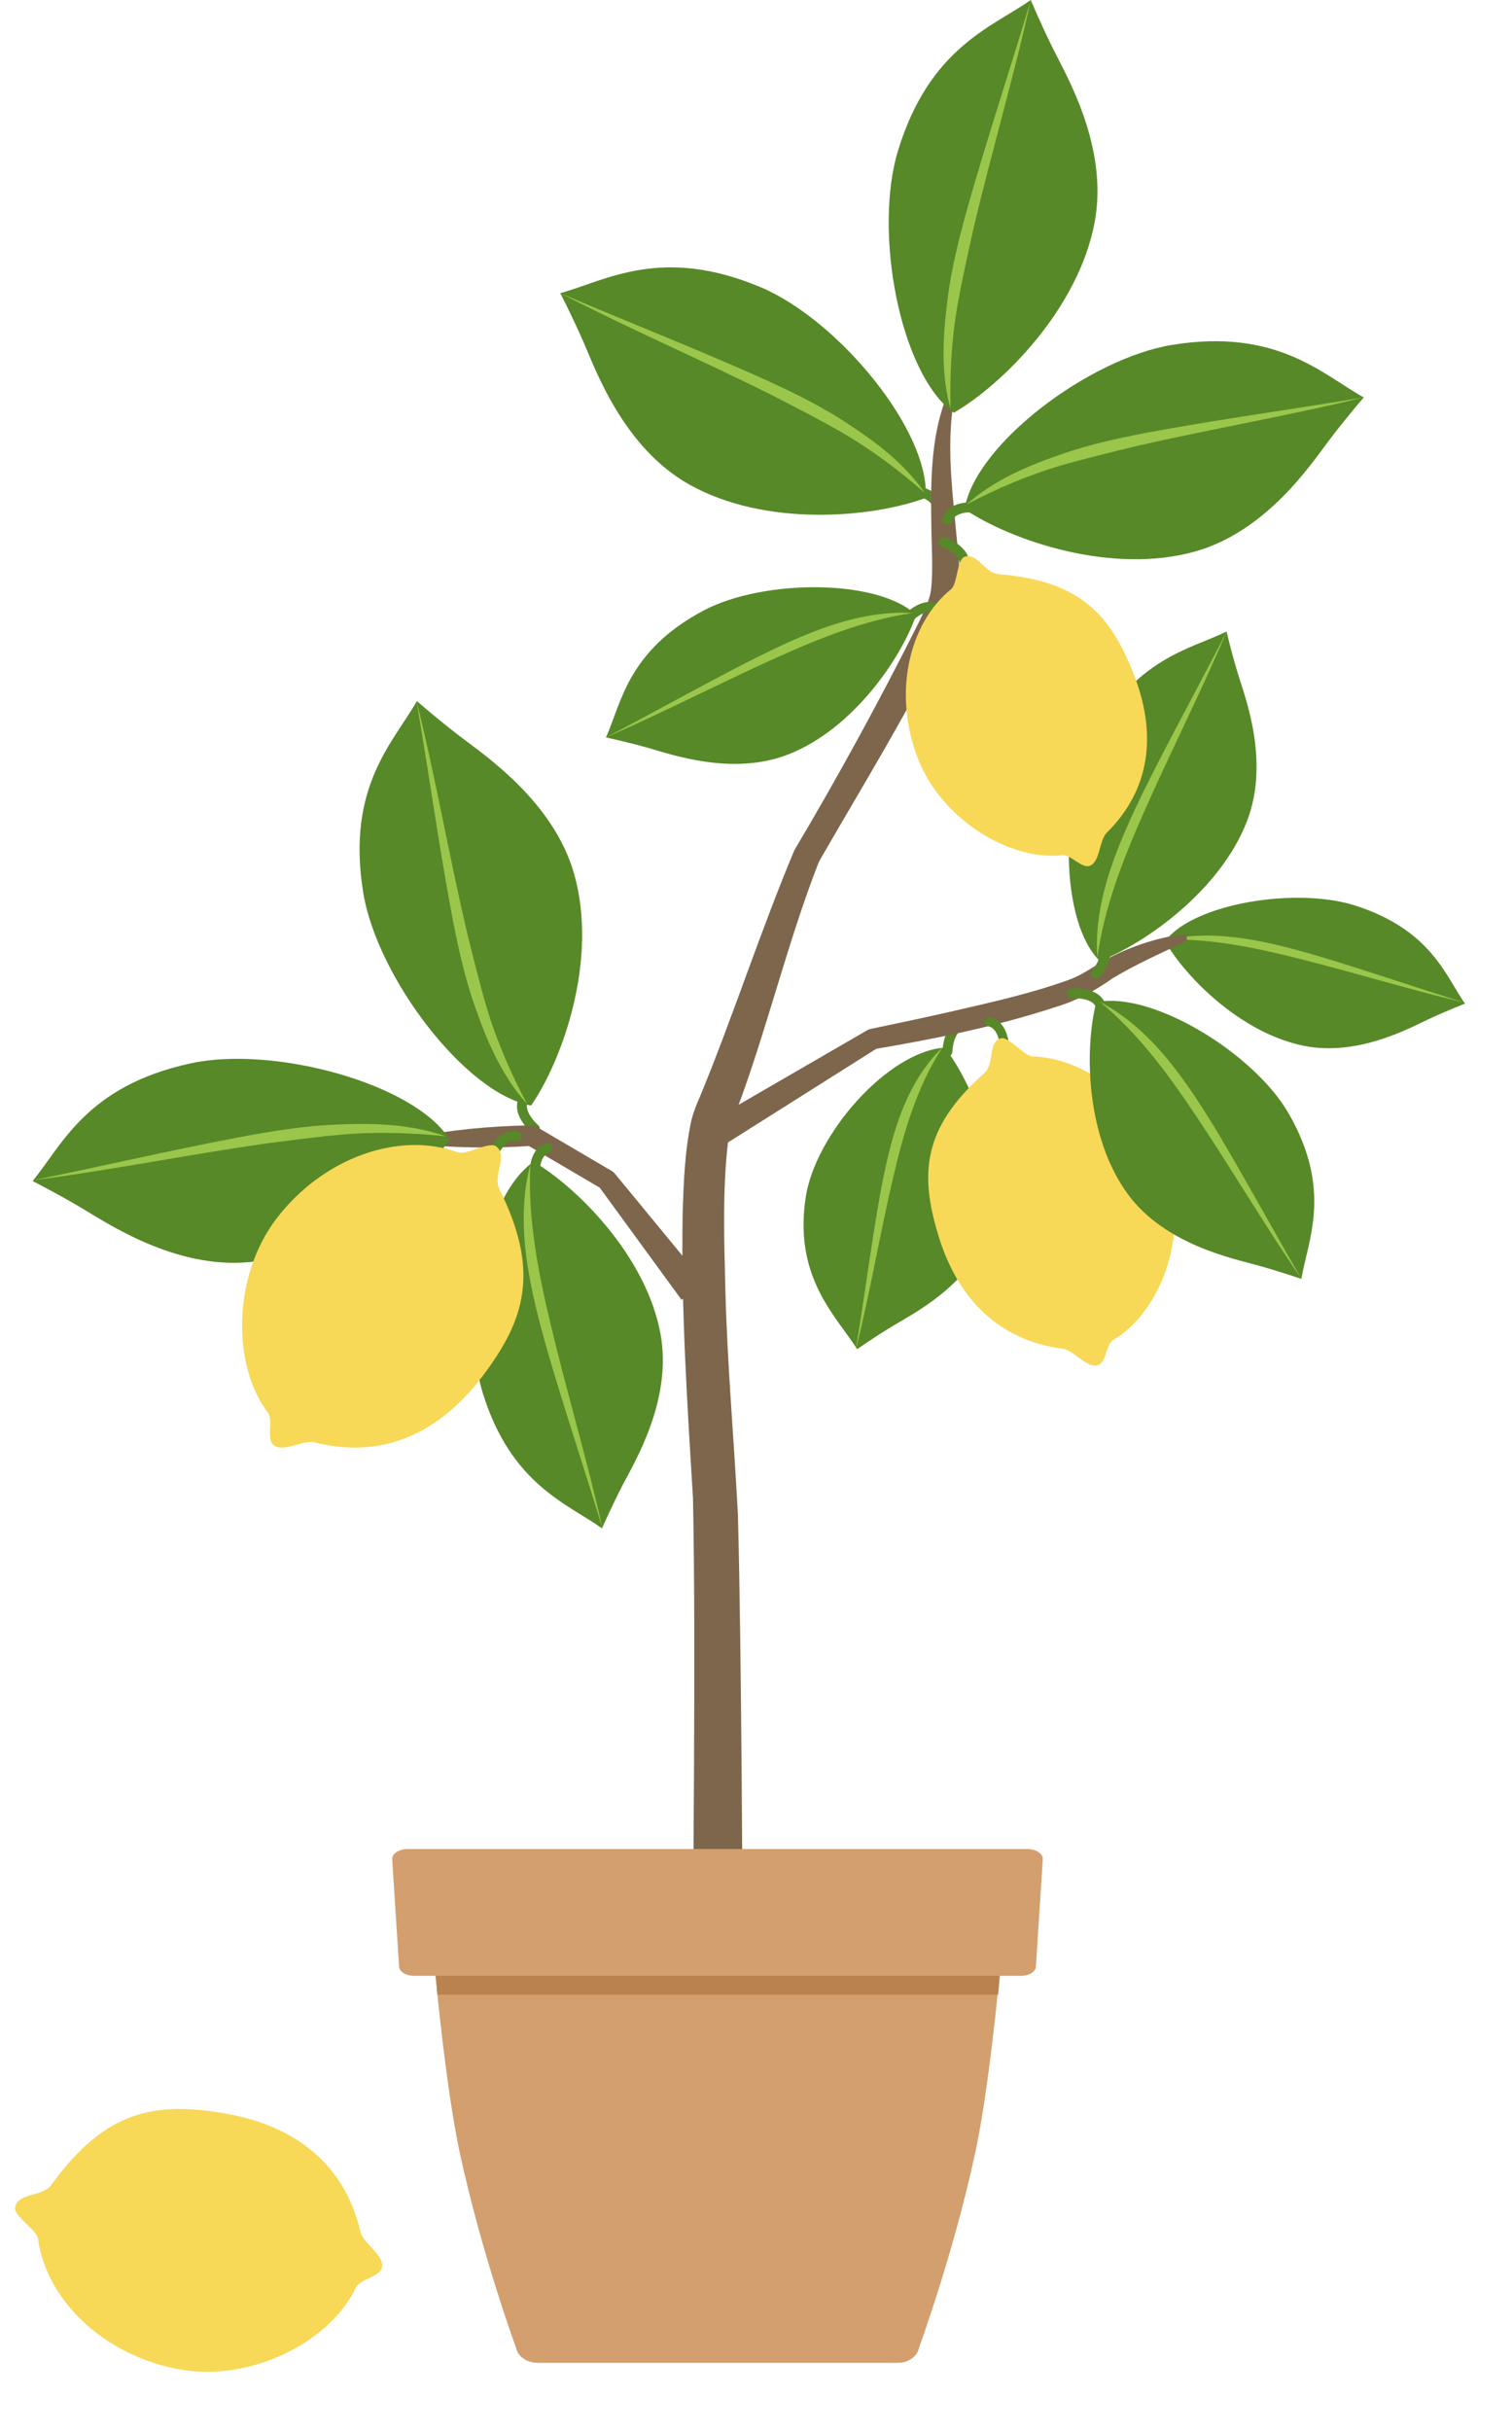 <?xml version="1.0" encoding="UTF-8"?> <svg xmlns="http://www.w3.org/2000/svg" width="112" height="180" viewBox="0 0 112 180" fill="none"> <path d="M67.631 36.288C67.631 36.288 69.416 36.505 69.514 37.683" stroke="#578928" stroke-width="0.737" stroke-miterlimit="10" stroke-linecap="round"></path> <path d="M51.277 151.157C51.327 140.073 51.56 121.77 51.331 110.906C50.906 103.94 50.45 96.934 50.565 89.939C50.636 87.698 50.707 85.343 51.192 83.058C51.324 82.459 51.594 81.769 51.85 81.2C54.239 75.43 56.416 68.698 58.852 62.938C62.084 57.502 65.252 51.705 68.08 46.042C68.421 45.318 68.842 44.513 68.96 43.714C69.143 42.225 68.994 40.299 68.987 38.779C68.94 35.72 68.944 32.525 70.023 29.601L70.637 29.773C70.162 32.708 70.465 35.676 70.759 38.671C70.914 40.556 71.258 42.638 70.931 44.617C70.779 45.213 70.519 45.87 70.286 46.425C67.921 51.705 63.329 59.123 60.66 63.811C58.356 69.669 56.773 76.371 54.539 82.276C54.438 82.554 54.195 83.126 54.135 83.43C54.037 83.813 53.966 84.222 53.919 84.622C53.514 88.135 53.642 91.895 53.73 95.483C53.871 101.009 54.371 106.621 54.661 112.151C54.934 122.379 54.992 140.787 55.069 151.164L51.28 151.154L51.277 151.157Z" fill="#7D664C"></path> <path d="M67.2 45.835C67.2 45.835 68.405 44.499 69.42 45.094" stroke="#578928" stroke-width="0.737" stroke-miterlimit="10" stroke-linecap="round"></path> <path d="M72.332 37.578C72.332 37.578 70.547 37.355 70.169 38.471" stroke="#578928" stroke-width="0.737" stroke-miterlimit="10" stroke-linecap="round"></path> <path d="M70.655 30.565C66.653 27.695 64.69 17.152 66.518 11.162C68.857 3.503 73.499 2.01 76.354 0C76.354 0 77.089 1.767 78.044 3.689C79.013 5.628 82.113 10.912 81.091 16.425C79.907 22.828 74.312 28.436 70.652 30.565H70.655Z" fill="#578928"></path> <path d="M70.413 30.284C69.707 27.753 69.829 25.072 70.15 22.49C70.446 19.887 71.108 17.359 71.816 14.865C73.24 9.876 74.873 4.968 76.358 0C75.109 5.679 73.436 11.284 72.106 16.943C71.698 18.767 71.253 20.777 70.922 22.605C70.484 25.153 70.345 27.692 70.409 30.284H70.413Z" fill="#9AC64B"></path> <path d="M67.862 45.538C65.021 42.831 56.508 42.875 52.112 45.21C46.49 48.195 46.025 52.06 44.888 54.605C44.888 54.605 46.376 54.916 48.016 55.38C49.675 55.847 54.258 57.489 58.404 55.857C63.219 53.965 66.752 48.733 67.862 45.541V45.538Z" fill="#578928"></path> <path d="M67.609 45.389C64.052 45.91 60.716 47.254 57.46 48.722C53.249 50.618 49.126 52.763 44.888 54.601C48.542 52.695 52.118 50.672 55.796 48.807C59.444 46.99 63.438 45.152 67.609 45.389Z" fill="#9AC64B"></path> <path d="M68.564 36.874C68.925 31.953 62.109 23.691 56.346 21.268C48.98 18.168 44.867 20.791 41.5 21.705C41.5 21.705 42.381 23.4 43.241 25.37C44.108 27.357 46.166 33.127 51.049 35.872C56.714 39.057 64.589 38.336 68.56 36.874H68.564Z" fill="#578928"></path> <path d="M68.506 36.505C66.562 34.795 64.528 33.276 62.297 31.983C60.688 31.066 58.859 30.122 57.203 29.272C52.017 26.673 46.655 24.378 41.503 21.704C46.257 23.742 51.062 25.624 55.796 27.718C58.161 28.768 60.519 29.878 62.706 31.316C64.889 32.724 67.021 34.345 68.509 36.508L68.506 36.505Z" fill="#9AC64B"></path> <path d="M69.902 40.14C69.902 40.14 71.596 40.742 71.438 41.91" stroke="#578928" stroke-width="0.737" stroke-miterlimit="10" stroke-linecap="round"></path> <path d="M86.297 69.697C88.406 66.877 96.084 65.651 100.438 67.069C106.002 68.878 107.067 72.234 108.516 74.316C108.516 74.316 107.226 74.813 105.824 75.466C104.406 76.126 100.548 78.257 96.538 77.43C91.885 76.468 87.831 72.361 86.297 69.7L86.297 69.697Z" fill="#578928"></path> <path d="M86.532 69.568C90.243 68.764 94.14 69.77 97.721 70.814C101.335 71.895 104.887 73.127 108.491 74.246C104.375 73.271 100.312 72.01 96.212 70.984C93.036 70.186 89.832 69.508 86.534 69.571L86.532 69.568Z" fill="#9AC64B"></path> <path d="M69.989 77.57C65.76 77.859 60.387 83.996 59.681 88.659C58.781 94.618 61.943 97.447 63.494 99.902C63.494 99.902 64.717 99.036 66.177 98.157C67.649 97.269 72.033 95.04 73.209 91.009C74.576 86.335 72.142 80.424 69.989 77.57V77.57Z" fill="#578928"></path> <path d="M69.803 77.574C67.929 80.462 66.968 83.754 66.19 87.06C65.178 91.339 64.461 95.712 63.382 99.981C64.031 96.105 64.515 92.217 65.21 88.347C65.926 84.536 66.889 80.397 69.804 77.57L69.803 77.574Z" fill="#9AC64B"></path> <path d="M70.182 77.859C70.182 77.859 70.208 76.057 71.363 75.836" stroke="#578928" stroke-width="0.737" stroke-miterlimit="10" stroke-linecap="round"></path> <path d="M87.736 69.759C85.909 70.613 84.082 71.437 82.416 72.438C81.093 73.381 79.753 74.094 78.21 74.562C73.82 76 69.303 76.918 64.765 77.684L65.023 77.587L53.359 84.951C52.88 85.254 52.249 85.111 51.95 84.63C51.64 84.141 51.801 83.485 52.305 83.197L64.242 76.284C64.321 76.235 64.41 76.203 64.5 76.187C66.473 75.777 68.455 75.353 70.425 74.91C73.352 74.235 76.305 73.584 79.116 72.573C80.093 72.23 80.812 71.698 81.686 71.178C82.611 70.66 83.573 70.243 84.557 69.906C85.544 69.575 86.543 69.318 87.587 69.186C87.752 69.166 87.899 69.281 87.919 69.445C87.932 69.58 87.86 69.706 87.739 69.756L87.736 69.759Z" fill="#7D664C"></path> <path d="M79.419 73.566C79.419 73.566 81.21 73.399 81.553 74.528" stroke="#578928" stroke-width="0.737" stroke-miterlimit="10" stroke-linecap="round"></path> <path d="M81.179 72.093C81.179 72.093 82.362 70.736 81.651 69.797" stroke="#578928" stroke-width="0.737" stroke-miterlimit="10" stroke-linecap="round"></path> <path d="M81.47 71.156C78.535 68.333 78.47 59.462 80.909 54.765C84.026 48.758 88.153 48.078 90.858 46.764C90.858 46.764 91.21 48.297 91.728 49.986C92.246 51.674 94.063 56.382 92.376 60.786C90.418 65.898 84.873 69.841 81.474 71.155L81.47 71.156Z" fill="#578928"></path> <path d="M81.284 70.924C80.979 66.581 82.893 62.318 84.797 58.42C86.75 54.489 88.878 50.652 90.875 46.743C88.956 51.263 86.706 55.67 84.725 60.164C83.189 63.642 81.794 67.171 81.281 70.927L81.284 70.924Z" fill="#9AC64B"></path> <path d="M74.412 77.516C74.412 77.516 74.357 75.88 73.278 75.669" stroke="#578928" stroke-width="0.675" stroke-miterlimit="10" stroke-linecap="round"></path> <path d="M74.139 76.885C74.726 76.729 75.853 78.2 76.463 78.221C80.727 78.369 85.019 81.916 86.57 86.95C88.001 91.603 85.944 97.156 82.464 99.218C81.906 99.547 81.957 100.922 81.307 101.095C80.485 101.313 79.545 99.98 78.718 99.872C74.052 99.256 70.957 96.249 69.512 91.493C68.127 86.934 68.307 83.546 72.927 79.448C73.678 78.784 73.16 77.146 74.142 76.882L74.139 76.885Z" fill="#F8D857"></path> <path d="M81.206 74.213C85.332 73.352 92.91 78.005 95.463 82.459C98.727 88.154 96.875 91.835 96.396 94.702C96.396 94.702 94.885 94.173 93.147 93.691C91.391 93.204 86.336 92.176 83.589 88.483C80.402 84.194 80.323 77.645 81.206 74.213Z" fill="#578928"></path> <path d="M81.498 74.194C85.371 76.253 87.873 80.054 90.068 83.647C92.262 87.302 94.276 91.045 96.423 94.722C93.708 90.785 91.28 86.639 88.624 82.668C86.567 79.59 84.386 76.6 81.494 74.194L81.498 74.194Z" fill="#9AC64B"></path> <path d="M71.446 37.703C72.242 32.88 80.725 26.524 86.832 25.536C94.639 24.273 97.993 27.759 101.02 29.428C101.02 29.428 99.775 30.856 98.493 32.548C97.193 34.257 93.873 39.331 88.535 40.833C82.344 42.576 74.931 40.038 71.442 37.703H71.446Z" fill="#578928"></path> <path d="M71.588 37.36C73.525 35.627 75.951 34.561 78.38 33.719C80.816 32.846 83.347 32.328 85.867 31.871C90.911 30.961 95.972 30.274 101.023 29.424C95.443 30.791 89.747 31.749 84.153 33.038C82.358 33.472 80.384 33.952 78.62 34.456C76.17 35.181 73.859 36.166 71.591 37.357L71.588 37.36Z" fill="#9AC64B"></path> <path d="M71.434 41.236C70.884 41.456 70.918 43.247 70.459 43.619C67.264 46.208 66.127 51.441 68.016 56.23C69.764 60.656 74.748 63.753 78.695 63.327C79.326 63.259 80.129 64.349 80.737 64.105C81.502 63.797 81.411 62.223 81.985 61.658C85.204 58.473 85.747 54.351 83.949 49.84C82.225 45.514 80.011 42.996 73.941 42.512C72.953 42.434 72.352 40.867 71.434 41.236V41.236Z" fill="#F8D857"></path> <path d="M39.623 83.586C39.623 83.586 38.241 82.434 38.796 81.391" stroke="#578928" stroke-width="0.737" stroke-miterlimit="10" stroke-linecap="round"></path> <path d="M50.49 96.252L44.346 87.834L44.561 88.022L38.979 84.743L39.392 84.848C36.39 85.049 33.389 84.999 30.39 84.665L30.372 84.247C33.334 83.668 36.321 83.374 39.328 83.329C39.474 83.323 39.623 83.362 39.741 83.433L45.324 86.712C45.402 86.757 45.467 86.815 45.521 86.879C45.553 86.901 52.136 94.921 52.165 94.942L50.487 96.252L50.49 96.252Z" fill="#7D664C"></path> <path d="M39.631 87.19C39.631 87.19 39.416 85.398 40.532 85.027" stroke="#578928" stroke-width="0.737" stroke-miterlimit="10" stroke-linecap="round"></path> <path d="M39.533 86.022C35.91 88.476 34.109 97.755 35.744 103.094C37.835 109.916 42.023 111.335 44.595 113.169C44.595 113.169 45.263 111.622 46.132 109.943C47.002 108.265 49.829 103.644 48.921 98.744C47.869 93.056 42.834 87.981 39.533 86.022V86.022Z" fill="#578928"></path> <path d="M39.285 86.229C39.085 90.235 39.863 94.193 40.797 98.097C42 103.145 43.508 108.148 44.641 113.211C43.301 108.773 41.812 104.39 40.524 99.935C39.284 95.525 38.097 90.728 39.285 86.229V86.229Z" fill="#9AC64B"></path> <path d="M33.308 84.376C30.695 80.217 20.291 77.423 14.189 78.724C6.387 80.388 4.601 84.817 2.412 87.451C2.412 87.451 4.129 88.318 5.988 89.414C7.867 90.521 12.943 93.998 18.519 93.45C24.993 92.816 30.952 87.794 33.311 84.376L33.308 84.376Z" fill="#578928"></path> <path d="M33.008 84.138C30.428 83.868 27.893 83.796 25.326 84.01C23.486 84.177 21.449 84.442 19.609 84.687C13.885 85.503 8.199 86.652 2.458 87.392C7.502 86.37 12.495 85.202 17.555 84.24C20.087 83.76 22.647 83.335 25.261 83.256C27.856 83.157 30.532 83.258 33.012 84.135L33.008 84.138Z" fill="#9AC64B"></path> <path d="M39.345 81.861C34.42 80.964 27.922 72.294 26.911 66.123C25.618 58.235 29.178 54.929 30.879 51.911C30.879 51.911 32.338 53.193 34.066 54.52C35.813 55.861 40.995 59.309 42.529 64.71C44.311 70.983 41.722 78.396 39.342 81.861L39.345 81.861Z" fill="#578928"></path> <path d="M39.04 81.747C37.251 79.759 36.153 77.285 35.284 74.817C34.384 72.339 33.848 69.774 33.374 67.22C32.434 62.108 31.723 56.985 30.845 51.868C32.258 57.53 33.25 63.3 34.579 68.974C35.026 70.794 35.522 72.799 36.046 74.59C36.794 77.077 37.814 79.431 39.041 81.744L39.04 81.747Z" fill="#9AC64B"></path> <path d="M36.433 85.577C36.433 85.577 37.117 83.91 38.274 84.131" stroke="#578928" stroke-width="0.737" stroke-miterlimit="10" stroke-linecap="round"></path> <path d="M36.761 84.89C36.232 84.487 34.541 85.552 33.925 85.328C29.609 83.75 23.957 85.671 20.468 90.248C17.245 94.478 17.159 101.056 19.844 104.606C20.272 105.173 19.694 106.574 20.278 107.017C21.014 107.577 22.465 106.58 23.334 106.805C28.232 108.062 32.481 106.212 35.757 101.881C38.898 97.728 40.023 94.15 36.987 88.038C36.492 87.044 37.642 85.563 36.764 84.894L36.761 84.89Z" fill="#F8D857"></path> <path d="M66.507 174.952H39.784C39.011 174.952 38.353 174.485 38.225 173.845C38.225 173.845 35.681 166.92 34.072 159.471C32.749 153.359 31.889 142.109 31.889 142.109H74.402L68.066 173.845C67.938 174.485 67.279 174.952 66.507 174.952Z" fill="#D39F6F"></path> <path d="M39.789 174.952H66.512C67.284 174.952 67.942 174.485 68.071 173.845C68.071 173.845 70.615 166.92 72.224 159.471C73.547 153.359 74.407 142.109 74.407 142.109" fill="#D39F6F"></path> <path d="M74.237 144.258L73.937 147.699H32.401L31.889 142.109L72.955 142.305L74.237 144.258Z" fill="#B9824F"></path> <path d="M75.624 146.301H30.671C30.071 146.301 29.588 146.007 29.561 145.624L29.052 137.665C29.025 137.259 29.555 136.914 30.206 136.914H76.09C76.741 136.914 77.271 137.259 77.244 137.665L76.734 145.624C76.711 146.007 76.225 146.301 75.624 146.301Z" fill="#D39F6F"></path> <path d="M1.119 163.442C1.008 164.098 2.731 165.111 2.817 165.762C3.417 170.33 7.728 174.47 13.387 175.458C18.616 176.37 24.471 173.405 26.369 169.376C26.671 168.734 28.177 168.6 28.299 167.876C28.454 166.963 26.902 166.133 26.699 165.255C25.547 160.318 21.948 157.393 16.604 156.481C11.481 155.607 7.798 156.26 3.798 161.785C3.148 162.685 1.307 162.347 1.121 163.438L1.119 163.442Z" fill="#F8D857"></path> </svg> 